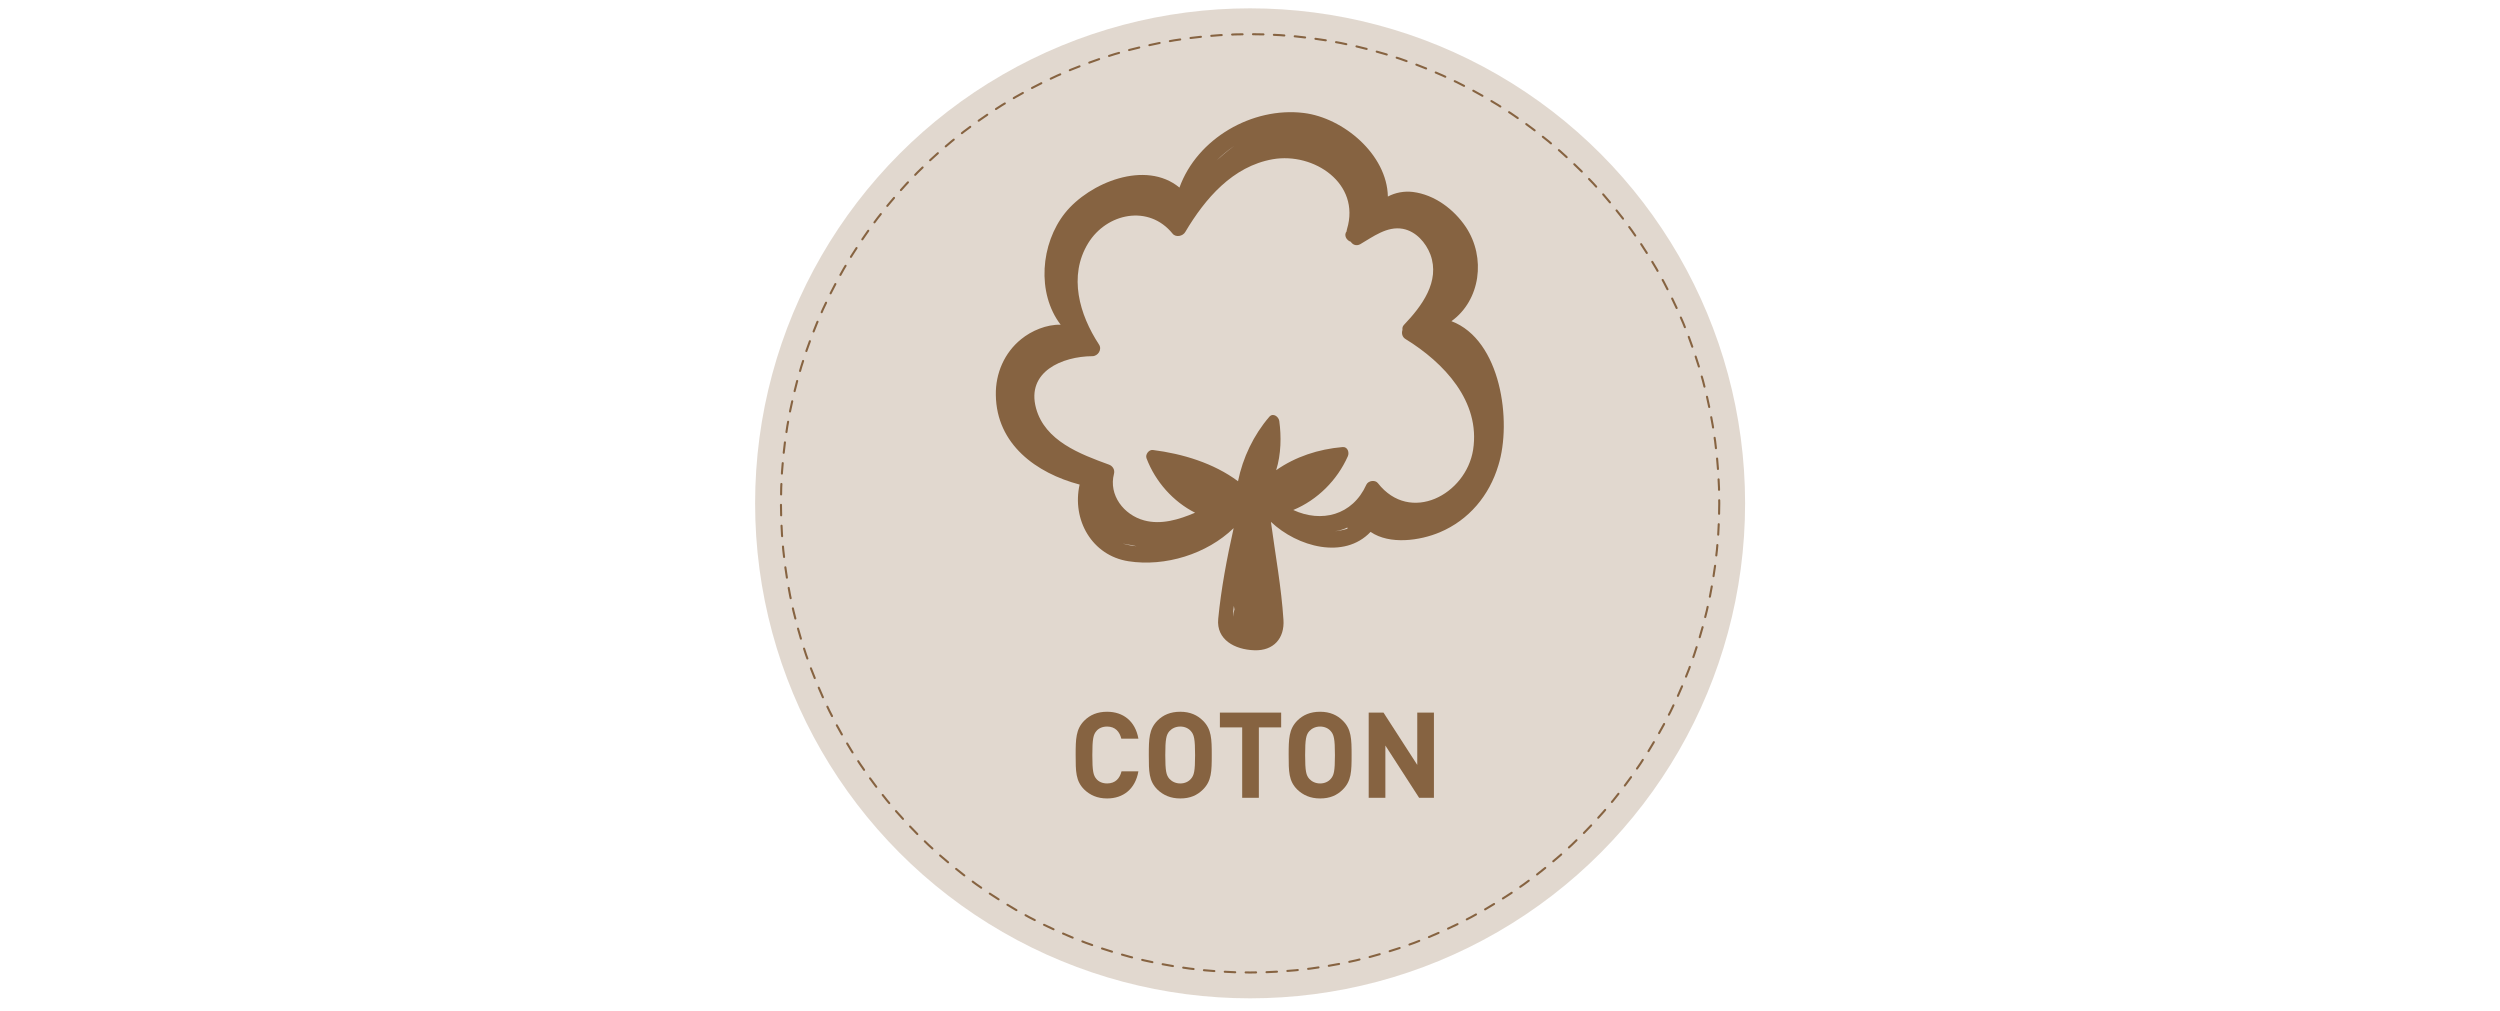 <?xml version="1.0" encoding="utf-8"?>
<!-- Generator: Adobe Illustrator 28.2.0, SVG Export Plug-In . SVG Version: 6.00 Build 0)  -->
<!DOCTYPE svg PUBLIC "-//W3C//DTD SVG 1.1//EN" "http://www.w3.org/Graphics/SVG/1.1/DTD/svg11.dtd">
<svg version="1.1"
	 id="Calque_2_00000054263289685499087250000000232956727137712558_" xmlns:x="http://ns.adobe.com/Extensibility/1.0/" xmlns:i="http://ns.adobe.com/AdobeIllustrator/10.0/" xmlns:graph="http://ns.adobe.com/Graphs/1.0/"
	 xmlns="http://www.w3.org/2000/svg" xmlns:xlink="http://www.w3.org/1999/xlink" x="0px" y="0px" viewBox="0 0 1199.5 485"
	 style="enable-background:new 0 0 1199.5 485;" xml:space="preserve">
<style type="text/css">
	.st0{fill:#E1D8CF;}
	.st1{fill:none;stroke:#866341;stroke-linecap:round;stroke-miterlimit:10;stroke-dasharray:0,0,5.01,5.01;}
	.st2{fill:#866341;}
	.st3{enable-background:new    ;}
</style>
<circle class="st0" cx="599.8" cy="241.5" r="237.5"/>
<circle class="st1" cx="599.8" cy="241.5" r="225.1"/>
<path class="st2" d="M696.4,154.1c13.9-10,16.7-30.5,6.9-45.2c-5.7-8.5-15-15.5-25.4-16.8c-4.2-0.5-8.4,0.3-12,2.2
	c-0.4-20.2-21.4-37.8-40.4-40.1c-24.6-3-51.1,12.2-59.6,35.8c-16.2-13.4-43.2-2.4-54.9,12.2c-11.7,14.7-13.7,38.4-2.1,53.6
	c-6.7-0.2-14,2.9-18.9,6.9c-8.1,6.5-12.4,16.5-12.2,26.8c0.3,23.7,19.4,37.5,40.2,43c-3.8,16.9,5.9,34.1,23.5,36.8
	c17.5,2.7,37.5-3.4,50.4-15.9c-3.2,14.3-6,29-7.4,43.5c-1,10,7.9,14.8,17.4,15.1c9.2,0.3,14.5-5.8,13.9-14.6
	c-1-15.6-3.9-31.3-6-46.9c0,0,0,0,0-0.1c12.7,12,35.1,18.2,47.8,4.8c9.2,6.3,23.7,4.2,33.2,0.2c14-5.9,23.8-17.7,28.1-32.1
	C725.5,202.3,720.2,163.1,696.4,154.1L696.4,154.1z M592.2,70c-2.9,2.1-5.7,4.5-8.4,6.9C586.4,74.4,589.2,72,592.2,70z M538.7,260.8
	c1.5,0.4,3.1,0.6,4.7,0.8c0.6,0.2,1.3,0.3,1.9,0.5C543,261.8,540.8,261.5,538.7,260.8L538.7,260.8z M591.6,295.9
	c0-1.6,0.1-3.4,0.4-5.2c0.1,0.6,0.2,1.1,0.3,1.7C592,293.5,591.7,294.7,591.6,295.9z M646.5,253.7c-2,0.6-4,1-6,1.2
	c2.1-0.3,4.1-0.9,6-1.8C646.5,253.2,646.5,253.4,646.5,253.7L646.5,253.7z M706.8,215.8c-3.4,21.5-30.2,35.8-45.7,16
	c-1.3-1.7-4.6-1.2-5.5,0.7c-6.7,14.9-21.7,18.4-35.1,12.2c11.6-4.8,21.1-14.3,26.2-25.8c0.8-1.8-0.1-4.6-2.5-4.4
	c-11.6,1-22.6,4.6-31.9,11.1c2.4-7.6,2.5-16.3,1.5-23.6c-0.3-2.1-3-4.1-4.8-2c-7.5,8.7-12.7,19.6-15,30.9
	c-11.7-8.7-26.6-13.2-40.9-15c-1.9-0.2-3.7,2.2-3,4c4.3,11.3,12.8,20.8,23.3,26.1c-7.7,3.3-16.3,5.9-24.4,3.7
	c-9.8-2.6-17.2-12.2-14.5-22.4c0.5-2-0.7-3.8-2.5-4.4c-13.7-5-30.6-11.3-34.9-27c-4.8-17.6,12.6-24.9,27-25c2.7,0,4.8-3.2,3.2-5.6
	c-9.4-14.3-14.8-32.9-5.2-48.6c8.9-14.5,29.1-18.7,40.5-4.6c1.6,2,5,1.2,6.1-0.8c9.5-16,22.7-31.5,42-34.9
	c19.7-3.4,42.2,11.6,35.6,33.5c-0.1,0.4-0.2,0.8-0.2,1.1c-1.5,1.9,0,4.4,2,5c0.9,1.4,2.6,2.2,4.5,1.2c6.2-3.6,12.9-8.8,20.5-7.4
	c6.3,1.2,11,6.6,13.2,12.3c4.8,13-4.2,24.9-12.7,33.8c-0.7,0.7-0.8,1.6-0.7,2.4c-0.5,1.5-0.2,3.4,1.5,4.4
	C692.8,174,710.4,192.6,706.8,215.8L706.8,215.8z"/>
<g class="st3">
	<path class="st2" d="M531.2,383.1c-4.7,0-8.2-1.6-11-4.3c-4.1-4.1-4.1-8.7-4.1-16.5c0-7.8,0.1-12.4,4.1-16.5
		c2.8-2.8,6.3-4.3,11-4.3c7.6,0,13.5,4.4,15,12.9h-8.2c-0.8-3.3-2.9-5.8-6.8-5.8c-2.2,0-4,0.8-5.1,2.1c-1.5,1.7-2,3.7-2,11.6
		c0,7.8,0.5,9.8,2,11.5c1.1,1.3,2.9,2.1,5.1,2.1c4,0,6.1-2.5,6.9-5.8h8.1C544.7,378.7,538.8,383.1,531.2,383.1z"/>
	<path class="st2" d="M577.2,378.8c-2.8,2.8-6.2,4.3-10.9,4.3c-4.7,0-8.2-1.6-11-4.3c-4.1-4.1-4.1-8.7-4.1-16.5
		c0-7.8,0.1-12.4,4.1-16.5c2.8-2.8,6.3-4.3,11-4.3c4.7,0,8.2,1.6,10.9,4.3c4.1,4.1,4.2,8.7,4.2,16.5
		C581.4,370.1,581.3,374.7,577.2,378.8z M571.4,350.8c-1.1-1.3-2.9-2.2-5.1-2.2c-2.2,0-4,0.9-5.2,2.2c-1.5,1.7-2,3.7-2,11.5
		c0,7.8,0.5,9.7,2,11.4c1.2,1.3,3,2.2,5.2,2.2c2.2,0,4-0.9,5.1-2.2c1.5-1.7,2-3.6,2-11.4C573.4,354.5,572.9,352.5,571.4,350.8z"/>
	<path class="st2" d="M604,349v33.8h-8V349h-10.7v-7.1h29.4v7.1H604z"/>
</g>
<g class="st3">
	<path class="st2" d="M644.3,378.8c-2.8,2.8-6.2,4.3-10.9,4.3s-8.2-1.6-11-4.3c-4.1-4.1-4.1-8.7-4.1-16.5c0-7.8,0.1-12.4,4.1-16.5
		c2.8-2.8,6.3-4.3,11-4.3s8.2,1.6,10.9,4.3c4.1,4.1,4.2,8.7,4.2,16.5C648.5,370.1,648.4,374.7,644.3,378.8z M638.5,350.8
		c-1.1-1.3-2.9-2.2-5.1-2.2s-4,0.9-5.2,2.2c-1.5,1.7-2,3.7-2,11.5c0,7.8,0.5,9.7,2,11.4c1.2,1.3,3,2.2,5.2,2.2s4-0.9,5.1-2.2
		c1.5-1.7,2-3.6,2-11.4C640.5,354.5,640,352.5,638.5,350.8z"/>
	<path class="st2" d="M680.9,382.8l-16.2-25.1v25.1h-8v-40.9h7.1l16.2,25.1v-25.1h8v40.9H680.9z"/>
</g>
</svg>
